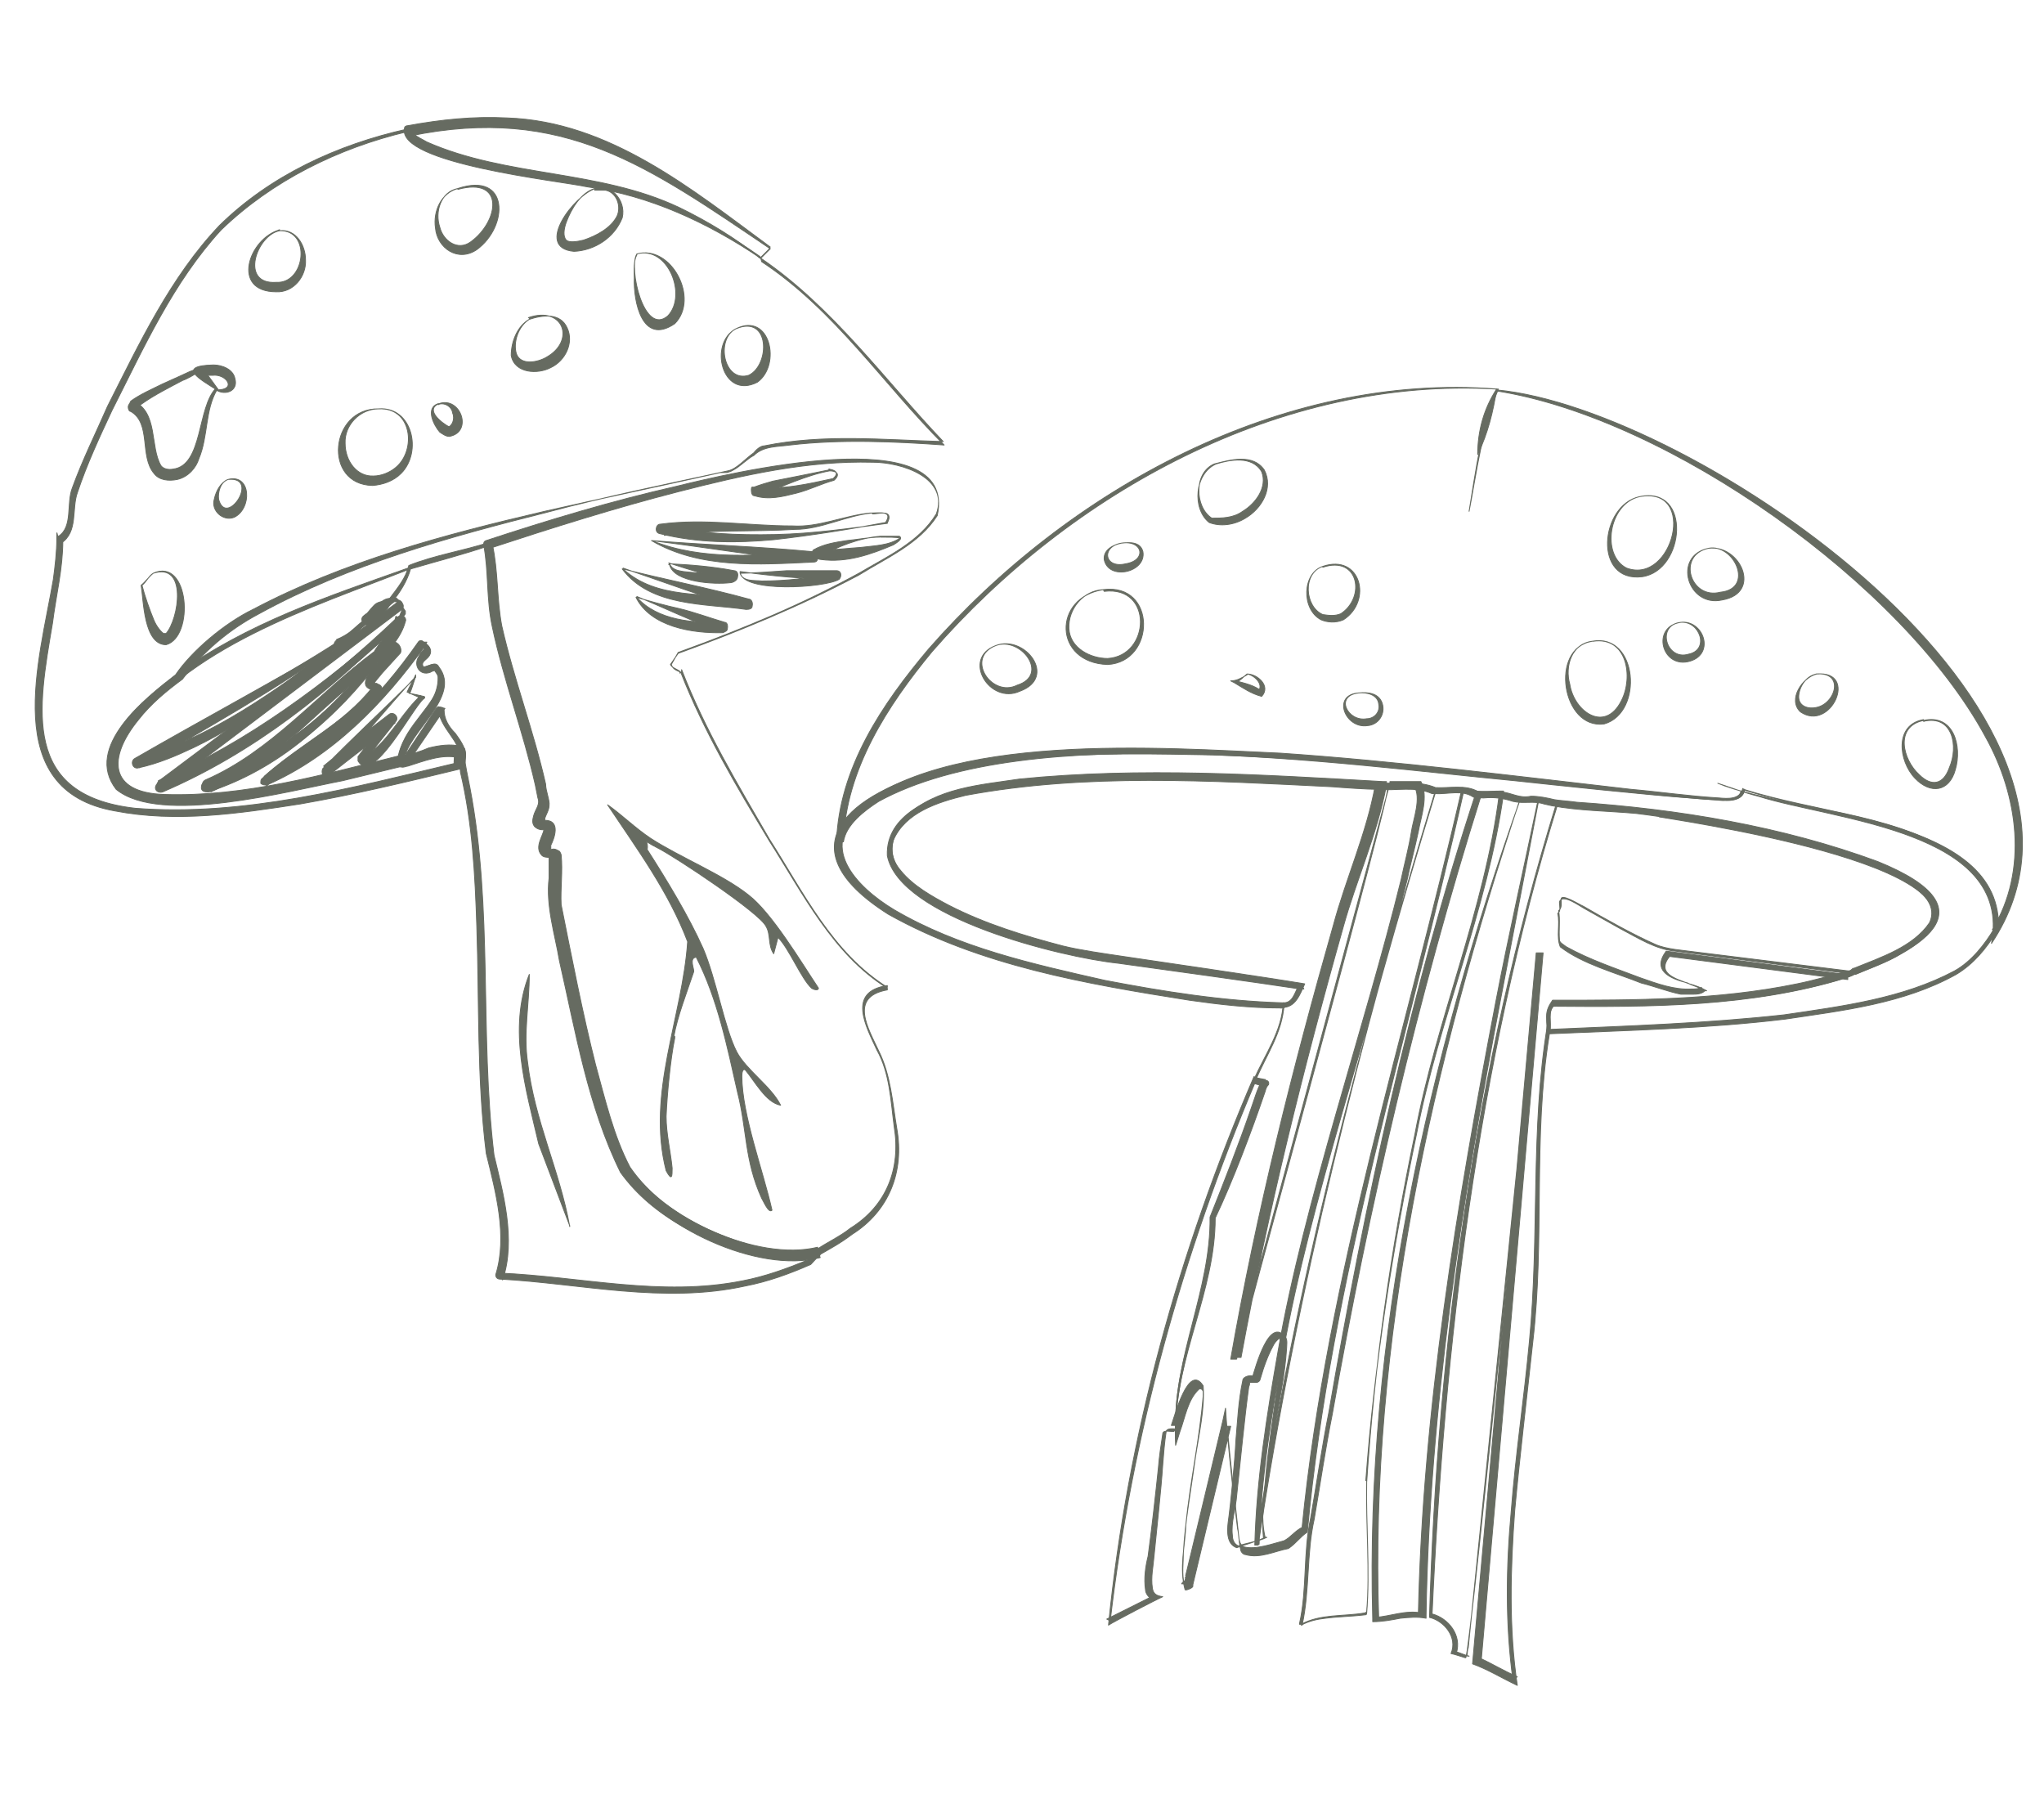 <svg xmlns="http://www.w3.org/2000/svg" id="Layer_1" width="237.5" height="210" viewBox="0 0 237.5 210"><defs><style>      .st0 {        fill: #666b61;        stroke: #666b61;        stroke-linecap: round;        stroke-linejoin: round;        stroke-width: .1px;      }    </style></defs><path class="st0" d="M66.2,142.4l-3.6-9.5c-1.5-6.4-3.6-13.4-1.1-19.7,0,3.5-.7,6.8-.2,10.2.8,6.8,3.7,12.5,4.9,19.1h0Z"></path><g><g><path class="st0" d="M89.5,28.9l-1.1,1.1h0c-6.1-4.1-12.9-7.3-20.2-8.3-3.2-.7-22.1-2.7-21.2-6.8,0-.2.2-.3.4-.3,3.8-.7,7.6-1.1,11.5-.9,11.9.4,21.5,8.3,30.6,15h-.1ZM89.5,28.9c-14.1-9.5-24-16.8-41.9-13.1l.4-.3h0c.4.4,1.1.7,1.6,1,9.3,4.1,20,3.2,29.3,7.6,3.3,1.6,6.8,3.7,9.4,5.9l1.1-1.1h.1Z"></path><path class="st0" d="M56.8,63.4c.7,3.2.5,6.3,1.2,9.5,1.4,6.2,3.8,12.2,5.2,18.4,0,.7.5,1.7.4,2.4,0,.5-.4,1-.5,1.5v.5h.7c.4,0,.5.5.5.9,0,.9-.8,1.4-.5,2.2h0c.3,0,.5,0,.9.2,0,0,.2.2.2.3.1.9,0,1.7,0,2.6-.3,3.3.7,6.2,1.2,9.4,1.9,8.2,3.3,16.8,7,24.3,3.9,5.9,14.9,11,21.9,9.3l.3.9h0c-.3.2-.9.9-1.1,1.1-2.5,1.1-5,2-7.6,2.5-9.5,2.1-19.2-.3-28.5-.8-.3,0-.5-.2-.5-.5,1.4-4.5,0-9.6-1.1-14.1-1.1-8.8-.8-17.6-1.1-26.4-.2-6-.5-12-1.9-17.9,0-.5-.3-1.2-.2-1.7.4-1.9-2.3-3.3-2.4-5.9l.8.2-4.1,6c0,.3-.9.1-.8.2.2.4-.5.7-.5.1,0-3.4,3.2-5.6,4.5-8.4.4-.9.7-2,0-2.7.3-.1-.2,0-.5.2-.2,0-.4.1-.8,0-.9,0-1.1-1.4-.5-2,.3-.3.7-.7.5-.7,0,0-.2-.3-.4-.4h.5c-4.8,6.8-10.8,12.9-18.5,16.1-.1,0-.3,0-.4-.2v-.3c2.9-2.6,6.3-4.6,9.3-7,1.3-1.1,2.6-2.2,3.6-3.5l.2-.3h0c-.3,0-.5.1-1-.3-.2-.4,0-.7.2-.9.5-.9,2.2-2.5,2.8-3.3h0c.1-1-1.6.9-1.9,1.1-.1.1-.3,0-.2-.2,1.4-1.9,2.2-2.8,3-4.9.4-.4-.3-.7-.5-1.2,0-.3-.4-.2-.8-.2h-.1c.9-1.2,1.9-2.4,2.2-3.8,3-1.2,6.3-1.7,9.4-2.7h0v.3ZM56.8,63.4c-2.9,1-6.4,1.9-9.1,2.7-.4,1.4-1.2,2.7-2.2,3.9v-.2h.5c.2,0,.4.1.4.3.1.2.4.4.7.9v.3c-.1.2-.3.4-.4.7-.5,1.7-1.7,3.2-2.7,4.6l-.2-.2c.7-.4,1.1-1.2,1.9-1.4.4-.1.7.5.5.9-.8,1-2.6,2.7-3,3.7,0,0,.2,0,.5.1.2,0,.3,0,.4.3,0,.2-.2.3-.3.5-3.5,4.5-8.7,7-12.9,10.7l-.3-.5c3.7-1.5,7.1-4,10.1-6.8s5.7-5.9,8-9.3c.1-.2.3-.2.5,0,.8.4,1.2,1.2.4,1.9-.3.3-.7.5-.4,1h.1c.5,0,1.3-.8,1.7,0,2.7,3.5-3.8,7.6-4.1,11l-.5-.4h.5l-.2.2,4-6c.1-.2.4-.2.7-.1.1,0,.2.2.2.3,0,1,.5,1.9,1.3,2.7.5.7,1.1,1.5,1.2,2.4,0,.5-.1.9,0,1.3.1.7.4,2,.5,2.6,2.7,14.1,1.1,28.5,2.8,42.7,1,4.2,2.6,9.8,1,14.5l-.4-.8c9.5.4,18.8,2.8,28.3.9,2.6-.5,5.1-1.4,7.5-2.4h0l.2-.2.8-.8.2-.2.3.9c-7.3,1.9-18.8-3.6-22.9-9.8-3.7-7.7-5.1-16.3-7-24.6-.4-2.1-.9-4.1-1.2-6.3,0-1.6.1-3.2.1-4.8v-1c-.3,0-1.1,0-1.1-.7-.2-1,.8-1.9.5-2.7h-.4c-1.1,0-.5-1.5-.3-2.1.2-.4.3-.9.2-1.4l-.3-1.5c-1.4-6.2-3.6-12.2-4.9-18.5-.5-3.2-.4-6.4-1-9.5h0l-.3.2Z"></path><g><path class="st0" d="M88.4,30c8.4,5.7,14.5,14.3,21.2,21.3-7-.2-13.9-.9-20.8.5-.4,0-.9.4-1.2.8-1,.7-2,1.9-3,2.1-6.9,1.5-14.3,3-21,4.8-11.5,2.9-23.1,6.1-33.5,11.8-3.6,1.9-6.6,4.5-8.9,7.6-1.9,1.4-3.7,2.9-5.1,4.7-3.6,4.4-3.5,8.5,3,8.7,9.3.3,18.4-2.3,27.3-4.5h.5c1-.2,2-.5,2.9-.9,1.2-.3,2.5-.5,3.8-.2.2,0,.3.2.4.3.2.8,0,1.2,0,1.6s0,.7-.4.7c-6.2,1.5-12.4,3-18.7,4.1-7.1,1.1-14.4,2.2-21.6.8-13.4-2.4-8.7-17.5-7.1-26.9.2-1.5.4-3.2.4-4.7s0-.2.2-.3c1.7-1.1.9-3.8,1.6-5.6,1.2-3.3,2.7-6.3,4.1-9.5,3.7-7.3,7.3-15,13-21,5.9-5.8,13.7-9.4,21.8-11.2,0,0,.1,0,0,.1-.1.4.4.8.8,1,6.1,3.3,13.3,3.7,20,5,7.4,1.1,14.2,4.5,20.2,8.7h0ZM88.4,30c-6-4.2-12.7-7.6-20.2-8.7-4.6-.8-9.1-1.4-13.6-2.5-2.4-.7-5-1.3-7.1-2.8-.1-.1-.3-.4-.2-.7h0c-8,1.9-15.7,5.7-21.6,11.4-5.6,6.1-9,13.7-12.7,21-1.4,3-2.9,6.2-4,9.5-.7,1.9.1,4.6-1.9,5.9l.2-.3c0,3.3-.8,6.4-1.2,9.6-1.7,10-3.6,20,9.6,21.5,12.6,1,25.3-2.4,37.5-5.3l-.4.7c-.1-.5,0-1.2,0-1.6l.4.3c-1.9-.4-3.9.4-5.8,1-.2,0-.5.2-.8.1h-.2l-6.6,1.6c-6.3,1.2-21.2,5.2-26.3,1-3.8-4.9,3.4-10.6,6.9-13.3,1.9-2.8,5.7-6,9-7.6,10.6-5.6,22.3-8.7,33.9-11.4,6.6-1.5,13.7-3,20.4-4.5h.8c.2-.1.4-.1.7-.3.8-.4,1.6-1.3,2.4-1.7,1.1-1.1,2.8-1,4.2-1.2,5.9-.7,12.3-.4,17.9,0-7.1-7.1-12.7-15.7-21.2-21.3h0Z"></path><path class="st0" d="M25.2,45.3c-1.4,2.4-1,5.4-2.1,8-.3,1-1.2,2.1-2.5,2.4-1,.2-2.1.1-2.7-.7-1.7-2-.3-5.8-2.7-7.2-.2,0-.3-.3-.3-.5,0-.3.2-.4.3-.7,1.1-.8,2.5-1.4,3.7-2l2-.9c.5-.2,1.7-.9,2.3-.8l2.1,2.3h0ZM25.2,45.3l-2.3-2.1h.2c-.5.3-1.3.8-1.9,1-1.5.8-3.3,1.7-4.7,2.7-.1.1-.5.3-.7.4v-.2l-.3-.5c2.9,1.3,1.9,5.3,3.2,7.5.3.4.9.5,1.4.4,3.5-.4,2.8-7.2,5-9.4h0Z"></path><path class="st0" d="M44,47.5c3.9-.3,5.1,5,2.6,7.5-.9.9-2.1,1.3-3.3,1.4-5.8-.1-5-9,.7-8.9h0ZM44,47.5c-2.2,0-4,1.9-3.9,4,0,2.1,1.4,3.9,3.3,3.8.9,0,1.9-.4,2.6-1,2.4-2,1.9-7-2-6.8h0Z"></path><path class="st0" d="M53.2,21.9c6-2,5.9,4.4,2.2,7.1-2.2,1.5-4.6-.2-4.8-2.5-.3-2,.7-4.1,2.6-4.6h0ZM53.2,21.9c-2,.4-2.7,2.7-2.1,4.5.4,1.6,2.1,2.8,3.6,1.7,3.3-2.4,4-7.6-1.5-6.1h0Z"></path><path class="st0" d="M74,29.5c4-1.1,7.3,5.2,4.4,8.1-3.8,2.6-4.8-2.6-4.7-5.3,0-.9-.1-2,.3-2.7h0ZM74,29.5c-1,1.6.8,9.6,3.6,7.2,2.3-2.4,0-8.2-3.6-7.2h0Z"></path><path class="st0" d="M69.1,21.9c1.7-.7,3.7,1.3,3.2,3.4-.9,2.3-3.2,3.8-5.6,3.9-4.7-.4.1-6.6,2.5-7.3h-.1ZM69.1,21.9c-1.6.5-2.7,2.3-3.3,3.9-.3.8-.4,1.7,0,2.1.3.3,1.2.2,2,0,1.5-.5,3.2-1.4,3.9-2.8.5-1.1,0-2.7-1.3-3h-1.3Z"></path><path class="st0" d="M32.5,26.8c1.9-.2,3,1.7,3,3.4.1,1.9-1.4,3.8-3.4,3.7-5.3,0-3.2-6.2.4-7.2h-.1ZM32.5,26.8c-2.7.5-4.7,6.3-.4,6,3.4.2,4.1-6.1.4-6h0Z"></path><path class="st0" d="M17.8,66.6c4.2-1.9,4.8,7.4,1.5,8.3-2.6,0-2.6-5.1-2.9-6.9.5-.4.9-1,1.4-1.4h0ZM17.8,66.6c-.5.3-.8,1-1.3,1.4.3,1.2.9,2.9,1.4,4.1.3.7.8,1.3,1.1,1.5h.3c1.5-1.7,2.5-8.3-1.5-7h0Z"></path><path class="st0" d="M61.5,37.1c1.5-.5,3.6-.8,4.4,1,.8,1.7-.2,3.8-1.9,4.6-1.5.8-4.2.7-4.6-1.4,0-1.6.7-3.4,2.1-4.2h0ZM61.5,37.1c-1.3.8-1.9,2.7-1.5,4,.5,1.4,2.5,1,3.5.4,3.4-1.9,2-6-2.1-4.6h.1Z"></path><path class="st0" d="M85.5,38.2c4-2,5.3,4.2,2.5,6.2-4.1,2.1-5.7-4.5-2.5-6.2h0ZM85.5,38.2c-2.4,1.2-1.4,6.3,1.5,5.4,2.5-1.2,2.5-7.1-1.5-5.4h0Z"></path><path class="st0" d="M26.5,55.7c2.7-.7,2.8,3.4.7,4.4-1.3.5-2.7-.8-2.3-2.1.2-1,.8-2,1.6-2.3h0ZM26.5,55.7c-.9.3-1.2,1.5-1.1,2.3.9,3.4,4.9-2.7,1.1-2.3h0Z"></path><path class="st0" d="M25.2,45.3c-1.9-1.2-4.8-2.8-.4-2.9,1,0,2.3.5,2.5,1.6.4,1.4-1.1,2-2.2,1.3h.1ZM25.2,45.3c2.4,0,1.1-1.9-.5-1.7h-1.5l.2-.9c.7.8,1.2,1.5,1.9,2.5h0Z"></path><path class="st0" d="M51,46.9c2.5-.9,4,3.3,1.2,3.8-.4,0-.8-.3-1.1-.5-.7-.8-1.7-2.8-.2-3.3h.1ZM51,46.9c-1.7.7.4,2.3,1.2,2.7h-.2.1c.4-.1.8-.9.5-1.6-.1-.8-1-1.3-1.7-1h.1Z"></path></g><g><path class="st0" d="M79.1,78.1c2.7,6.9,6.5,13.3,10.3,19.6,3.9,6.1,7.4,13.2,13.7,17.1v.2c-4.5.8-2.2,4.5-1,7.1,1.4,2.8,1.6,6,2.1,9,.9,5-.9,9.6-5.2,12.3-1.3,1-2.6,1.7-4,2.5-2.2.7-4.4.4-6.5,0-6.2-1.4-12.6-4.4-16.4-9.7-3.8-7.7-5.2-16.3-7.1-24.6-.5-3-1.6-6.4-1.2-9.6v-2.5h0c.1.1,0,.1,0,.1-.2,0-.7,0-.9-.3-.8-.9.2-2.2.3-2.9v-.2.2h0c-.3,0-.7,0-1.1-.4-.3-.4-.2-.8-.1-1.2.2-.8.8-1.3.5-2.1l-.3-1.5c-1.4-6.2-3.7-12.2-5-18.4-.7-3.2-.4-6.4-1-9.5,0-.2,0-.4.3-.5,7.3-2.4,14.6-4.6,22.1-6.3,5.7-1.4,32.8-8,30.3,3.4-2.1,3.3-5.9,4.9-9.1,6.9-6.8,3.6-13.8,6.5-21,9.1l-.9,1.3c.2.4.7.5,1.1.8h0v.2ZM79.1,78.1c-.4-.2-.9-.3-1.1-.9l.8-1.4c3.6-1.3,7.2-2.7,10.7-4.2,3.5-1.5,7-3.2,10.3-5,3.2-1.9,7-3.6,9-6.9,1.5-4.2-4-6-7.4-6-7.6-.2-15.1,1.5-22.5,3.4-7.4,1.9-14.7,4.2-22,6.6l.3-.5c.7,3.2.5,6.3,1.1,9.5,1.4,6.2,3.7,12.2,5.1,18.4,0,.8.5,1.9.4,2.5,0,.5-.4,1.1-.5,1.5v.2s0,.3,0,0c-.1-.1,0,0,0,0,1.9,0,1.1,2.1.7,2.9v.5h0c.3-.1.5-.1,1,.2.1.1.2.4.2.4.2,1.9-.1,4,0,5.8,1.2,6,2.5,12.7,4,18.6,1.1,4,2.1,8.3,4,11.9,3.5,5.1,9.8,8.1,15.7,9.5,2.1.4,4.1.5,6.1,0,1-.7,2.7-1.5,3.8-2.4,4.2-2.6,5.9-6.9,5.1-11.8-.4-3-.5-6.2-2-8.9-1.3-2.8-3.5-6.8,1.2-7.5v.2c-6.4-4-9.8-11.1-13.7-17.2-3.7-6.4-7.5-12.7-10.2-19.7h0v.2Z"></path><path class="st0" d="M101.3,59.6c.9,0,2.5-.3,1.6,1.1-4.2.8-8.6,1.5-13,2-4.4.4-8.8.4-13.2-.7-.7-.1-.5-1.1,0-1.1,5.2-.7,10.2.2,15.4.2,3,.2,6-1.2,9-1.5h.1ZM101.3,59.6c-3,.3-5.9,1.9-8.9,1.9-4.7.3-10.6,0-15.2.7v-1.1c4.1.9,8.5,1.1,12.9,1s8.6-.7,13-1.3c0-.1.2-.4.2-.7,0-.8-1.3-.4-1.9-.4h0Z"></path><path class="st0" d="M75.7,62.8c6.1.5,12.6.7,18.8,1.3.3,0,.5.3.5.7s-.2.5-.5.5c-6.3.3-13.2.8-18.8-2.5h0ZM75.7,62.8c6,2.4,12.5,1.7,18.7,1.3v1.2c-6.3-.7-12.3-1.7-18.7-2.5h0Z"></path><path class="st0" d="M72.4,66.1c4.7,1.2,9.9,2.2,14.6,3.5.3,0,.5.4.4.8,0,.3-.3.4-.7.4-4.8-.7-11.1-.3-14.4-4.7h0ZM72.4,66.1c3.9,3.6,9.6,2.7,14.5,3.5l-.2,1.1c-4.9-1.3-9.3-3-14.3-4.7h0Z"></path><path class="st0" d="M86,66.6c1.3,0,4-.2,5.4-.3h5.8c.3,0,.5.2.5.5s-.2.5-.2.5c-1.6,1-11.2,1.6-11.5-.8h0ZM86,66.6c.3,1,1.7.8,2.5.9,2.7,0,5.8-.3,8.3-1,0,0-.2.2-.1.3l.5.5c-3.6,0-7.6-.4-11.2-.9h0Z"></path><path class="st0" d="M74,69.4c1.3.4,3.5,1,4.9,1.3,1.7.4,3.6,1.1,5.3,1.6.3,0,.4.4.3.8,0,.2-.3.3-.5.4-3.6.1-8.4-.7-10.1-4.1h.1ZM74,69.4c2.4,2.7,6.6,3,10,2.9v1.1c-3.4-1.1-6.8-2.8-10-4.1h0Z"></path><path class="st0" d="M96.4,54.7c.8,0,1.3.4.5,1.1-1.5.4-2.8,1.1-4.4,1.5s-3.2.8-4.8.3c-.3,0-.4-.3-.4-.7s.1-.3.3-.3c.8-.3,1.5-.5,2.2-.7,2.1-.4,4.5-.9,6.5-1.3h0ZM96.4,54.7c-2.7.5-5.7,1.9-8.2,2.9l-.2-1.1c2.7.5,6-.3,8.8-.9.8-.7.2-1-.5-1.1h.1Z"></path><path class="st0" d="M102.3,62.3h2.2c.5.3-.4.8-.7,1-2.6,1.1-5.4,2.1-8.4,1.7-.3,0-1.4-.4-.9-1.1,1.2-.7,2.6-.9,3.9-1.1,1.1-.1,2.7-.4,3.8-.4h0ZM102.3,62.3c-2.5.2-5,1.2-7.1,2.4v-.8h.4c1.4,0,2.8-.2,4.4-.3,1.5-.2,3.3-.2,4.6-1.1h0c-.5-.1-1.4-.1-2.2-.1h-.1Z"></path><path class="st0" d="M77.8,65.5c2.2.1,4.9.3,7.5.8.3,0,.5.3.4.7,0,.4-.5.7-.9.7-1.7.2-6.5,0-7-2.1h-.1ZM77.8,65.5c.3.7,1,.8,1.6.9,1.7.2,3.7.3,5.4,0,0,0-.2.2-.2.3l.4.7c-2.3-.4-4.5-1.1-7.3-2h0Z"></path></g><g><path class="st0" d="M45.4,69.9c-1.5,0-1.7,1.4-2.7,2.2l-3.3,2.7c-7.6,5-15.6,9.5-23.3,14.1l-.2-.4c8.8-2.4,16.3-8.2,23.3-13.9,1.2-.8,2.3-2,3.3-2.7s2-1.2,2.7-2.2c0,0,.1-.1.2-.1.3,0,1.1,0,1.3.4.1.2.3.4,0,.8l-27.8,21-.4-.8c10.3-4.5,19.5-11.5,27.7-19.3.2-.2.5-.2.8,0,.1.1.2.3.1.5-.5,1.9-1.9,3.2-2.8,4.5-3.3,2.5-6.3,5.3-9.5,8.2-3.2,2.7-6.4,5.3-10.3,7.1l-.4-1.1c3.9-1.2,7.5-3.4,10.8-5.9s6.2-5.6,8.6-8.9c.3-.3.8-.8,1.2-1.1.3-.2.9-.7,1.4-.3.4.2.7,1,.3,1.3l-2,2.2c-.3.4-.8.9-1,1.3h0c0-.2,0-.1,0-.1.3,0,1.2.1.9.9-1.1,1.5-2.5,2.8-4,4-3,2.5-6.4,4.5-9.3,7l-.5-.8c7.5-3.2,13.5-9.3,18.1-15.9.1-.2.4-.2.5-.1,1.2.8,1,1.4,0,2.3-.2.2-.2.7,0,.7.5,0,1.1-.5,1.6-.2.4.4.5.8.8,1.3.2.9,0,1.7-.4,2.4-1.1,2.6-3.9,4.7-4.4,7.5,0,.2-.1.3-.3.3-6.3,1.6-12.7,3.2-19.3,3.9-4,.3-8.5,1.1-12.3-.5-.8-.4-1.5-1-1.9-1.9-1.4-5.2,4.1-9.1,7.7-12,8.1-5.9,17.5-9,26.8-12.3-.2,1.4-1.3,2.7-2.2,3.8h0l.2.2ZM45.4,69.9c1-1.1,1.7-2.6,2.2-3.8-11.4,4.5-26,9-33.2,19.6-6.8,13.4,26.8,3.6,32.1,2.4l-.3.3c.3-3.7,4.8-6,4.7-9.7,0-.3-.2-.5-.4-.8.4-.1-.2,0-.5.2-1.3.5-2.1-1-1.2-2,.3-.3.7-.7.5-.7,0,0-.2-.3-.4-.4h.5c-4.7,6.6-10.8,12.9-18.4,16.2-.2,0-.5,0-.7-.2,0-.2,0-.4.1-.5,4.2-3.8,9.5-6.3,13-10.8h0v.2c0,.3.2.3.2.3h0c-2.2-.3-.7-2,.1-2.9l2-2.2v.3c-.1,0-.1-.2-.1-.1,0,0,.1.1.2.1-.2,0-.8.4-1,.7s-.3.3-.7.5h.1c-5,6.8-11.8,12.5-19.9,15.1-.7.2-1.1-.8-.4-1.1,7.6-3.3,13-10,19.6-14.9.3-.7,2.3-2.8,2.5-4.1l.9.5c-8.3,7.8-17.4,14.9-28,19.4-.4.2-.9-.4-.4-.8l27.9-20.9v.5c-.1,0-.2-.3-.3-.4,0-.1,0,0,0,0h-.5.2c-.4.3-.9.8-1.3,1.1-8.7,6.6-17.2,14.8-28.3,17.5-.2,0-.4-.3-.2-.4,7.8-4.6,15.9-8.8,23.5-13.7l3.3-2.7c1-.8,1.2-2.2,2.7-2.2h0v.2Z"></path><path class="st0" d="M46.5,72.1c-8,8.2-17.1,15.4-27.6,19.9-.3.1-.7,0-.8-.3-.1-.2,0-.5.2-.7,6.2-4.7,14.7-11,21-15.6,2.4-1.6,4.8-3.6,7.2-5,.2.2.5.5.4.9-.2.3-.4.4-.5.9h0ZM46.5,72.1c0-.3.3-.5.4-.9,0-.3-.3-.5-.5-.8-1.7,1.6-4.6,3.7-6.8,5.4-6.1,4.8-14.5,11.2-20.7,15.9l-.5-1c10.5-4.5,19.5-11.4,28-18.8h.1Z"></path><path class="st0" d="M39.4,74.8c-5,4.7-10.6,9-16.8,12-2.1,1-4.2,1.9-6.5,2.4-.7.2-1-.8-.4-1.1,7.8-4.5,16-8.9,23.7-13.4h0ZM39.4,74.8c-7.2,5.3-15.5,9.8-23.2,14.4l-.4-1.1c8.8-2.3,16.3-8,23.6-13.3h0Z"></path><path class="st0" d="M48.3,78.6c-.2.5-.4,1.3-.7,2h0c0-.1,1.6.3,1.6.3.2,0,.2.2,0,.3-1.3,1.1-5.9,10.1-7.6,7.2v-.5c1.2-1.5,2.3-3.2,3.5-4.7l.8.8c-2.5,2.1-5.1,4-7.6,6-.2.2-.5.1-.8,0-.1-.2-.1-.5,0-.7,3.5-3.6,7.3-7.1,10.8-10.6h0ZM48.3,78.6c-3.5,3.8-6.5,7.6-10,11.2l-.7-.8c2.5-2.1,5-4,7.6-6,.5-.4,1.2.3.8.8-1.2,1.5-2.4,3-3.6,4.6v-.5c.1,0,0,0,0,0,.4-.1.9-.7,1.3-1,1.9-1.7,3.3-4.4,5.2-6.1v.3l-1.6-.7h0c.3-.7.7-1.3,1-2h0Z"></path><path class="st0" d="M43.7,76.4c-4.6,7.1-11.4,13-19.5,15.6-.3,0-.7,0-.8-.4,0-.3,0-.5.3-.7,7.6-3.3,13-10,19.8-14.5h.1ZM43.7,76.4c-6.3,5.2-11.8,12.2-19.4,15.6l-.4-1.1c7.8-2.5,14.6-8.1,19.8-14.5h0Z"></path><path class="st0" d="M42.7,72.1c-1,1.1-1.9,2.4-3,3.3-.2.2-.7,0-.8-.2-.2-.3,0-.7.2-.8,1.2-.7,2.5-1.3,3.6-2.3h0ZM42.7,72.1c-1.1.9-1.9,2.2-2.9,3.2l-.7-1c1.3-.5,2.4-1.5,3.6-2.3h0Z"></path><path class="st0" d="M45.4,69.9c-.3,1.1-1.5,2-2.3,2.6l-.8-.9c.3-.2.7-.8,1.1-1.2.4-.5,1.3-.7,2-.4h0ZM45.4,69.9c-1.4.5-1.2,1.7-2.4,2.6-.5.4-1.3-.4-.8-.9.8-.7,1.5-.9,2.3-1.3.3-.2.7-.3.8-.4h.1Z"></path></g></g><path class="st0" d="M147,178.6c-1,.5-2.2.8-3.3,1.2-1.2-.4-1.1-2-1-2.9.3-2.1.8-7.3.9-9.5.2-2.3.3-4.7.8-7,0-.5,1-.7,1.2-.5h.1s-.2.1-.2.2h0c.4-1.3,2-7.3,3.9-4.7.2.3.1.9.1,1.2-.2,3.2-.9,6.3-1.4,9.5-.5,4.1-1.7,8.4-1.3,12.5h.2ZM147,178.6c-.5-2.1-.2-4.2,0-6.3.3-3.7,1.1-8.9,1.6-12.6.1-1.3.4-2.6.3-3.9,0,0-.2-.2-.2-.3s-.4.2-.7.7c-.5.9-.9,1.9-1.2,2.8-.1.3-.3,1-.4,1.3,0,.1-.2.3-.4.3h-.8c0,.2,0,.3-.1.5-.5,3.6-1,8.9-1.4,12.6-.1,1.5-.7,3.2-.5,4.7,0,.5.2,1,.7,1.2.7-.3,2.3-.5,3.3-1h-.1Z"></path><g><path class="st0" d="M202.7,91.8c8.6,2.7,18.3,2.8,25.7,8.3,2.4,1.9,4,4.9,3.6,8.1-1.2,2-2.7,3.8-4.7,5-6.1,3.4-13.2,4.2-19.9,5.2-9.1,1.1-18.3,1.3-27.4,1.7h-.3c.1-.7,0-1.2,0-2s.3-1.3.7-1.9h.1c9.5,0,19.1,0,28.3-1.9,2-.4,4-1,6-1.5.2,0,.4-.2.5-.3h.1c3.2-1.3,6.9-2.5,8.8-5.3,3.5-7.4-29-12.1-34.1-12.7-3.3-.3-6.6-.3-9.8-.9l-.9-.2c-1.2-.4-2.3,0-3.6-.3-1.2-.4-2.2-.5-3.4-.4-.3,0-1,0-1.2-.1-1.3-.9-3-.3-4.5-.4h-.3c-2-.9-4.1-.3-6.3-.5-1.2,0-4.1-.2-5.3-.3-14.1-.7-28.6-1.6-42.6,1-3.3.8-7,2-8.4,5.2-2.3,7.5,20.5,13.2,26,13.5,4.4.7,16.6,2.5,21.1,3.2h.4c-.3.7-.5,1.3-1,2-.3.5-1.2.9-1.6.8-3.5,0-7-.4-10.5-.9-12-1.9-24.3-4-35-10-12.3-7.8-4.4-14.1,6.1-16.8,17-3.9,34.7-2.1,52-.5,12.1,1.2,24.2,2.9,36.3,3.9l2.6.2c.9,0,1.9-.2,2.1-1.1h.3ZM202.7,91.8c-.2,1-1.2,1.2-2.1,1.2l-2.6-.2c-19.1-1.5-38-4.5-57.1-5.1-12.4-.2-30-.9-40.4,6.3-5.7,4.1-1.1,9,3.4,11.7,7.5,4.4,16.1,6.3,24.5,8.2,6.8,1.3,13.7,2.4,20.6,2.6,1.2.1,1.4-1.1,1.9-2l.2.4c-4.6-.7-16.8-2.4-21.2-3-6.6-.7-25.4-5.3-26.8-12.5-.2-4.8,5.3-6.9,9.1-7.7,14.1-2.7,28.6-1.6,42.8-1,1.2,0,4.1.2,5.3.3,2.2,0,4.6-.3,6.5.5,1.6.1,3.5-.4,5,.5h-.1,2.7c1.3.1,2.1.8,3.5.5.9,0,1.9.2,2.7.4.5.1,2,.2,2.6.3,11.8.8,23.9,2.8,35,6.9,13.8,5.6,4.7,10.5-4.1,13.6-10.6,3.2-23.4,3.4-33.5,2.9-.8,1-.3,2.1-.5,3.2l-.2-.2c9.1-.4,18.4-.7,27.4-1.7,6.8-1,13.8-1.9,19.8-5.1,2-1.1,3.6-3.2,4.6-4.9.3-3-1.1-6-3.5-7.8-7.4-5.4-17.1-5.7-25.6-8.4h.1Z"></path><path class="st0" d="M136.6,166c-.3,0-1-.1-1.1.3-.2,1.3-.3,2.6-.4,3.9-.2,3-.7,7.4-1,10.5-.1,1.3-.4,2.5-.2,3.8.1.7.5.9,1.2,1-.7.3-5.7,2.9-6.3,3.3,2.2-22,8.2-43.5,16.9-63.7.4.2.9.3,1.3.4.2,0,.5.1.4.5h0c-.2.2-.3.4-.4.8-1.6,4.7-3.8,10.5-5.8,14.7,0,8.5-4.6,16.1-4.6,24.6h0ZM136.6,166c-.2-8.4,4.1-16.2,4-24.6,1.6-4,3.4-8.6,4.8-12.7.2-.5.8-2.6,1.2-3-.1.2,0,.4.1.4h0c-.4,0-.8-.2-1.2-.3l.4-.2c-8.5,20-14.4,41.2-16.9,62.7l-.4-.2,5.4-2.7v.4c-.5-.1-.9-.7-.9-1.1-.2-1.3,0-2.7.3-3.9.4-2.9.9-7.4,1.2-10.3.1-1.3.3-2.6.5-3.9,0-.5.8-.3,1.1-.3h.2Z"></path><g><path class="st0" d="M202.7,91.8c-.3,1.3-1.9,1.2-2.9,1.1-1.1,0-2.3-.1-3.4-.2-4.5-.3-15.8-1.5-20.4-2-20-1.9-56.3-7.2-73.9,2.4-1.7,1.1-3.8,2.7-4.1,4.7h-.8c.3-8.6,5.3-16,10.7-22.4,16.2-18.5,41-32.2,66.1-30.2h.1c-1.9,4.6-2.5,9.5-3.4,14.2.8-4.8,1.4-9.6,3.2-14.2h0c-25.1-1.5-49.5,12-65.6,30.5-5.2,6.3-10,13.7-10.3,22h-.8c.1-1.4,1-2.3,1.7-3.2,10.5-9.6,36.3-7.6,49.9-7,13.2.9,27.6,2.7,40.7,4.2,3.4.3,6.8.8,10.2,1,1.1.1,2.5.2,2.8-1.1h0Z"></path><path class="st0" d="M128.2,68.5c6.2-.8,6.1,8.4.5,8.7-6.3-.2-6.4-7.8-.5-8.7h0ZM128.2,68.5c-2.3.1-4.1,2.2-4,4.5.1,2.3,2.5,3.5,4.5,3.5,5-.3,5.3-8.5-.4-7.8h0Z"></path><path class="st0" d="M141.1,53.9c1.9-.5,4.5-1.2,5.8.7,1.1,2.1-.3,4.5-2.2,5.6-1.3.8-2.9,1-4.2.5-2-1.6-1.7-5.7.8-6.8h-.1ZM141.1,53.9c-2.4,1-2.3,5-.3,6.3h-.1c1.3,0,2.6,0,3.7-.8,1.5-.9,2.9-2.8,2.2-4.6-1.1-1.9-3.7-1.4-5.3-.9h-.1Z"></path><path class="st0" d="M153.7,65.8c4.4-1.5,5.8,4,2.4,6.2-.9.4-1.9.3-2.6,0-2.3-1.2-2.2-5.4.2-6.2h0ZM153.7,65.8c-2.4.8-2.1,4.7,0,5.6.7.1,1.4.2,2.1-.1,2.9-1.9,2.1-6.8-2.1-5.4h0Z"></path><path class="st0" d="M115.7,75c3.4-1.3,7.2,3.7,2.8,5.3-3.5,1.6-6.8-3.8-2.8-5.3h0ZM115.7,75c-3.6,1.4-.5,6.1,2.5,4.6,3.8-1.2.4-5.7-2.5-4.6h0Z"></path><path class="st0" d="M157.9,80.5c1-.1,2.3,0,2.7,1.2s-.4,2.5-1.7,2.6c-2.6.4-4.2-3.6-1-3.8h0ZM157.9,80.5c-2.9.3-1.3,3.4.9,3,.9,0,1.6-.8,1.4-1.7-.1-1.1-1.4-1.4-2.3-1.3h0Z"></path><path class="st0" d="M130.3,63.1c.9-.1,2.2-.2,2.5,1,.4,2.4-4,3.4-4.5.9-.1-1.1,1-1.7,2-1.9h0ZM130.3,63.1c-2.4.4-2,3,.5,2.4,2.5-.4,2-2.8-.5-2.4h0Z"></path><path class="st0" d="M144.9,78.3c1.2,0,2.8,1.4,1.7,2.6-1.2-.3-2.2-1-3.2-1.6l-.4-.2c.7,0,1.2-.3,1.9-.7h0ZM144.9,78.3c-.4.3-.8.8-1.3,1v-.2c1.1.3,2.1.5,3,1.2h-.4c.7-.8-.5-1.9-1.3-2h0Z"></path></g><g><path class="st0" d="M171.7,52.8c0-2.7.7-5.3,2.2-7.6-.4,2.6-1,5.1-2.2,7.6h0Z"></path><path class="st0" d="M173.9,45.3c22.9,2.1,75.2,37.8,57.5,64.3,2.5-13.1-18.3-14.3-27.1-17.1-1.6-.4-3.2-1-4.7-1.5,9.3,3.8,33.4,3.6,32.6,17.2l-.7-.2c4.2-6.9,3-15.6-.8-22.4-9.6-17.8-36.9-37.1-56.9-40.2h0Z"></path><path class="st0" d="M190.5,57.7c6.1-1.3,5.3,8.6.3,9.3-5.7.7-4.9-8.3-.3-9.3h0ZM190.5,57.7c-3.6.8-4.5,6.8-1.5,8.3,5.4,2,8.3-9.6,1.5-8.3h0Z"></path><path class="st0" d="M185,74.5c5.3-1,6,8.3,1.4,9.6-4.9.7-6.4-8.8-1.4-9.6h0ZM185,74.5c-2.4.3-3.2,2.9-2.6,5,.5,3.2,4.1,5.7,6,1.9,1.4-2.7.7-7.5-3.3-6.9h-.1Z"></path><path class="st0" d="M223.5,83.7c3.5-.8,4.5,3,3.7,5.7-.7,2.6-2.9,2.9-4.7,1-1.9-2-2.4-6.2,1-6.8h0ZM223.5,83.7c-3.4.7-2.4,4.6-.5,6.3,1.4,1.4,2.8,1.2,3.5-.8,1.1-2.5.4-6.2-3-5.4h.1Z"></path><path class="st0" d="M198.5,63.7c3.7-.5,6.3,5.2,1.6,6-4,.9-5.8-5.1-1.6-6h0ZM198.5,63.7c-3.7.8-2.1,6,1.4,5.1,4-.4,1.6-5.7-1.4-5.1h0Z"></path><path class="st0" d="M211.1,78.3c4.9-.4,1.6,6.8-1.9,4.4-1.5-1.4.2-4,1.9-4.4h0ZM211.1,78.3c-1.2.2-2,1.4-2.1,2.5-.1,1.2,1,1.6,2,1.4,2.3-.4,3.4-4.2,0-3.9h.1Z"></path><path class="st0" d="M195.3,72.3c2.6-.3,4,3.6,1.1,4.5-3.3,1-4.6-4-1.1-4.5h0ZM195.3,72.3c-2.9.3-1.7,4.5.9,3.7,2.5-.5,1.3-3.9-.9-3.7h0Z"></path></g><g><path class="st0" d="M170.1,91.8h-3.3c-4.4,14.4-8.4,28.9-11.9,43.5-3.5,14.6-6.5,29.4-8.7,44.2h-.4c.2-7.6,1.4-15.1,2.7-22.5,3-17.3,10.1-37.7,14.3-54.8.4-1.9.9-3.7,1.2-5.6.2-1.4,1.2-3.9.3-5.3l.2.2h-3.3c1.1-1.4-17.9,66.8-17.5,66.4h-.7c3-17.1,7.2-33.8,11.9-50.3,1.5-5.6,3.9-10.8,4.9-16.4l.3.4c-13.9-.9-28.1-1.7-42-.3-4.4.7-9.6,1-12.9,4.1-1.7,1.6-2.2,3.9-.5,5.8,1.4,1.7,3.5,2.9,5.6,4,4.1,2.1,8.6,3.5,13.2,4.7,2,.5,4.9.9,6.9,1.2,4.7.7,16.4,2.4,21.2,3.2-.5,1.1-1.1,2.9-2.7,2.7l.3-.3c-.2,3.3-2.1,5.9-3.3,8.8l-.2-.4c.4.2.8.2,1.2.3h.1c.1.1,0,.3,0,.4-.3.3-.9,2.3-1.1,2.7-1.4,3.9-3.4,9.1-4.9,12.5,0,8.5-4.5,16.2-4.4,24.6h-.5c.4-1.1,2-7.3,3.7-4.6.2,2.7-.5,5.6-.9,8.3-.5,3.7-1.2,7.4-1.4,11.1,0,1.2-.2,2.5.1,3.6h-.3c.1-.2.3-.3.4-.4h0s0-.2.1-.3h-.1c0,.1,4.4-18.3,4.4-18.3l.3-1.4c.2,3.5.7,8,1.1,11.5l.3,2.5c.2.7,0,1.7.7,2.1,1.4.4,3.5-.4,4.7-.7.8-.4,1.3-1.2,2.2-1.6h-.1c2.9-29.2,12.1-57.4,18.6-85.9h0l.2.3ZM170.1,91.8c-6.4,28.6-15.5,56.9-18.2,86.2h0c-.8.5-1.3,1.3-2.2,1.9-1.6.3-3.3,1.2-5,.7-.2,0-.4-.2-.5-.4-.2-.7-.2-1.3-.3-2-.4-3.9-1-8.6-1.3-12.5h.4l-4.4,18.4h-.1c0,.1.1,0,.1-.1h0v.3c-.1.2-.4.3-.7.4h-.2c-.7-2.5,0-5.1.1-7.7.5-4.9,1.6-9.9,2-14.8v-.5c0-.2-.3-.5-.5-.3-1.3,1.2-1.6,3.3-2.2,4.9l-.5,1.6c-.5-9,4.2-17.4,4.4-26.4,1.1-2.8,2.3-5.7,3.4-8.5l1.5-4.2c.2-.5.8-2.5,1.2-2.9h0v.2h0c-.5,0-1-.2-1.4-.4v-.3c1.3-2.9,3.3-5.7,3.4-8.9,1.4.3,1.6-.9,2.2-2l.2.4-13.9-2.1-7-1c-2.1-.2-5-.7-7-1.2-4.6-1.2-9-2.6-13.3-4.7-2.1-1.1-4.1-2.3-5.8-4.2-1.9-2.1-1.4-4.9.7-6.8,3.6-3.4,8.7-3.7,13.3-4.4,14.1-1.4,28.1-.5,42.2.3h.4v.4c-1.1,5.8-3.5,11-5,16.4-4.7,16.6-8.8,33.2-11.9,50.1h-.7c0-.1,18-66.7,18-66.7v-.2h3.6c.9,1.7,0,4.1-.3,5.8-.4,1.9-.9,3.7-1.3,5.6-4.2,17.1-11.3,37.4-14.4,54.8-1.4,7.4-2.6,14.9-2.8,22.4h-.4c2.3-14.9,5.3-29.6,8.9-44.2s7.7-29.1,12.1-43.5h3.4Z"></path><path class="st0" d="M176.6,92.9c-10.2,30.7-17.5,62.9-16.4,95.3l-.4-.3c1.7-.1,3.6-.9,5.4-.5l-.4.3c.5-24,4.5-47.8,9-71.3,1.5-7.8,3.3-15.7,4.9-23.4h-2.2.1ZM176.6,92.9c.8,0,1.5-.1,2.2,0-1.5,7.8-3,15.7-4.5,23.5-4.5,23.5-8.2,47.3-8.6,71.2v.4c-1-.2-2-.1-3,0-1,.2-2.1.4-3.2.4v-.4c-.9-32.6,6.4-64.8,17.2-95.3h-.1Z"></path><path class="st0" d="M158.8,172.2c.9-13.6,2.8-27,5.6-40.4,2.5-13.4,8.1-26,9.8-39.5l.3.3h-2.7l.3-.2c-7.4,23.5-13,47.6-17.3,71.9-.8,4-1.4,8.1-2.1,12.2-.9,4-.5,8.2-1.4,12.3h-.1c.9-.5,1.9-.7,2.8-.8,1.5-.2,3-.2,4.6-.4.1,0,.2,0,.2-.2.4-4.7-.1-10.3,0-15h0ZM158.8,172.2c-.1,4.7.4,10.3,0,15,0,.1-.2.2-.3.2-2.4.4-5.1.1-7.3,1.3h-.2c0,.1,0-.1,0-.1.9-4,.4-8.2,1.3-12.3.7-4,1.3-8.2,2.1-12.2,4.2-24.3,9.4-48.6,17.1-72v-.2c1,.1,1.9,0,2.9,0h.3v.3c-1.9,13.6-7.5,26.1-10.1,39.5-2.8,13.3-4.9,26.8-5.9,40.3h.1Z"></path><path class="st0" d="M192.9,94.5c-3.9-.7-8.1-.5-11.9-1.1-9.4,30.3-13.2,63.2-14.6,94.1,1.9.5,3.5,2.5,2.8,4.6v-.2c.4.1,1,.4,1.5.5h-.2c0,.1,8.3-81.7,8.3-81.7h.5l-7.2,82.3-.2-.4c1.5.7,2.8,1.5,4.4,2.2l-.5.4c-.9-6.5-.8-13.2-.2-19.7.5-6.5,1.5-13.1,2.1-19.6,1.2-12.2.1-24.7,2.1-36.8-.1-.9,0-1.9.7-2.6h.1c5.8,0,11.4,0,17.2-.3,5.7-.4,11.4-1.2,16.9-2.8v.4l-20.8-2.7h.1c-1.6,2,.7,2.6,2.3,3.2.7.2,1.3.4,2,.8h-.2c-.4.4-1,.4-1.4.4h-1.4c-1.5-.3-3-.9-4.6-1.3-3-1.2-6.8-2.2-9.4-4.2-.5-1.2,0-2.6-.3-3.9.4-.2.2-.9.2-1.3.3-1.1,2.4.5,3,.8l4.1,2.3c2.1,1.1,4.1,2.4,6.4,2.6l2.3.3,18.6,2.4c1.6-.7,3.7-1.4,5.3-2.4,16.1-9.1-22.7-15-28.1-15.9h0v-.2ZM192.9,94.5c7.8,1.2,15.6,2.6,23.1,5.1,12.7,4.2,11.4,9-.4,13.3l-18.6-2.3c-1.4-.2-3.4-.3-4.7-.9-2.5-1.1-5.9-3-8.3-4.4-.5-.2-2.8-1.7-2.6-.7,0,.3.1.9-.3,1.2h0c.2,1.1,0,2.2.1,3.4,0,.3.4.5.8.8,2.7,1.5,5.7,2.5,8.6,3.6,2,.7,3.9,1.4,5.9,1.3.4,0,.9,0,1.2-.2v.2c-.5-.3-1.1-.4-1.6-.7-2-.5-4.2-1.4-2.5-3.7h0l20.8,2.7h1c0,.1-.9.4-.9.4-11,3.4-22.8,3.4-34.2,3.3h.2c-.8.9-.3,2.2-.5,3.4-1.9,11.8-.5,23.7-1.9,35.6-.7,6.5-1.5,13.1-2.1,19.6-.5,6.8-.7,13.6.3,20.3-1.7-.8-3.5-1.9-5.2-2.5,0,0,7.4-82.5,7.4-82.6h.5c-.2.2-8.2,82.2-8.7,81.9-.7-.2-1.2-.4-1.7-.5.8-1.9-.8-3.8-2.5-4.2.9-31.7,5.3-63.9,14.7-94.4,3.9.4,8,.4,12,1.1h.2Z"></path></g></g><path class="st0" d="M78.4,120.6c-.5,2.4-.9,6.6-1,9.1,0,2,.5,4,.7,6,0,.9,0,1.6-.7.3-2.3-9,1.9-17.8,2.5-26.6-2.2-5.8-5.9-10.8-9.3-15.9,1.7,1.2,3.2,2.7,5,3.9,3.4,2.2,8.4,4.2,11.4,6.6,2.7,2.1,6.1,7.8,8.1,10.8,0,.3-.5.2-.8,0-1.2-1.1-2.6-4.6-3.9-5.9l-.5,1.9c-.7-1-.3-2.2-.9-3.2-.8-1.6-10.6-8.1-12.6-9.1s-1-1-1.2.2c2.3,3.6,4.8,7.7,6.5,11.5,1.5,3.5,2.5,9.3,3.9,12,1.1,2.1,4,4,5.1,6.2-1.7-.3-3-2.8-4.1-4.1-.3-.2-.4.3-.4.7,0,4.5,2.5,11.1,3.5,15.6-.4.4-1-1.1-1.2-1.4-2-4.4-1.7-8-2.8-12.3-1.2-5.3-2.3-10.8-4.8-15.7-.9.1-.2,1.4-.3,1.7-.8,2.4-1.9,5.2-2.3,7.5h.1Z"></path></g></svg>